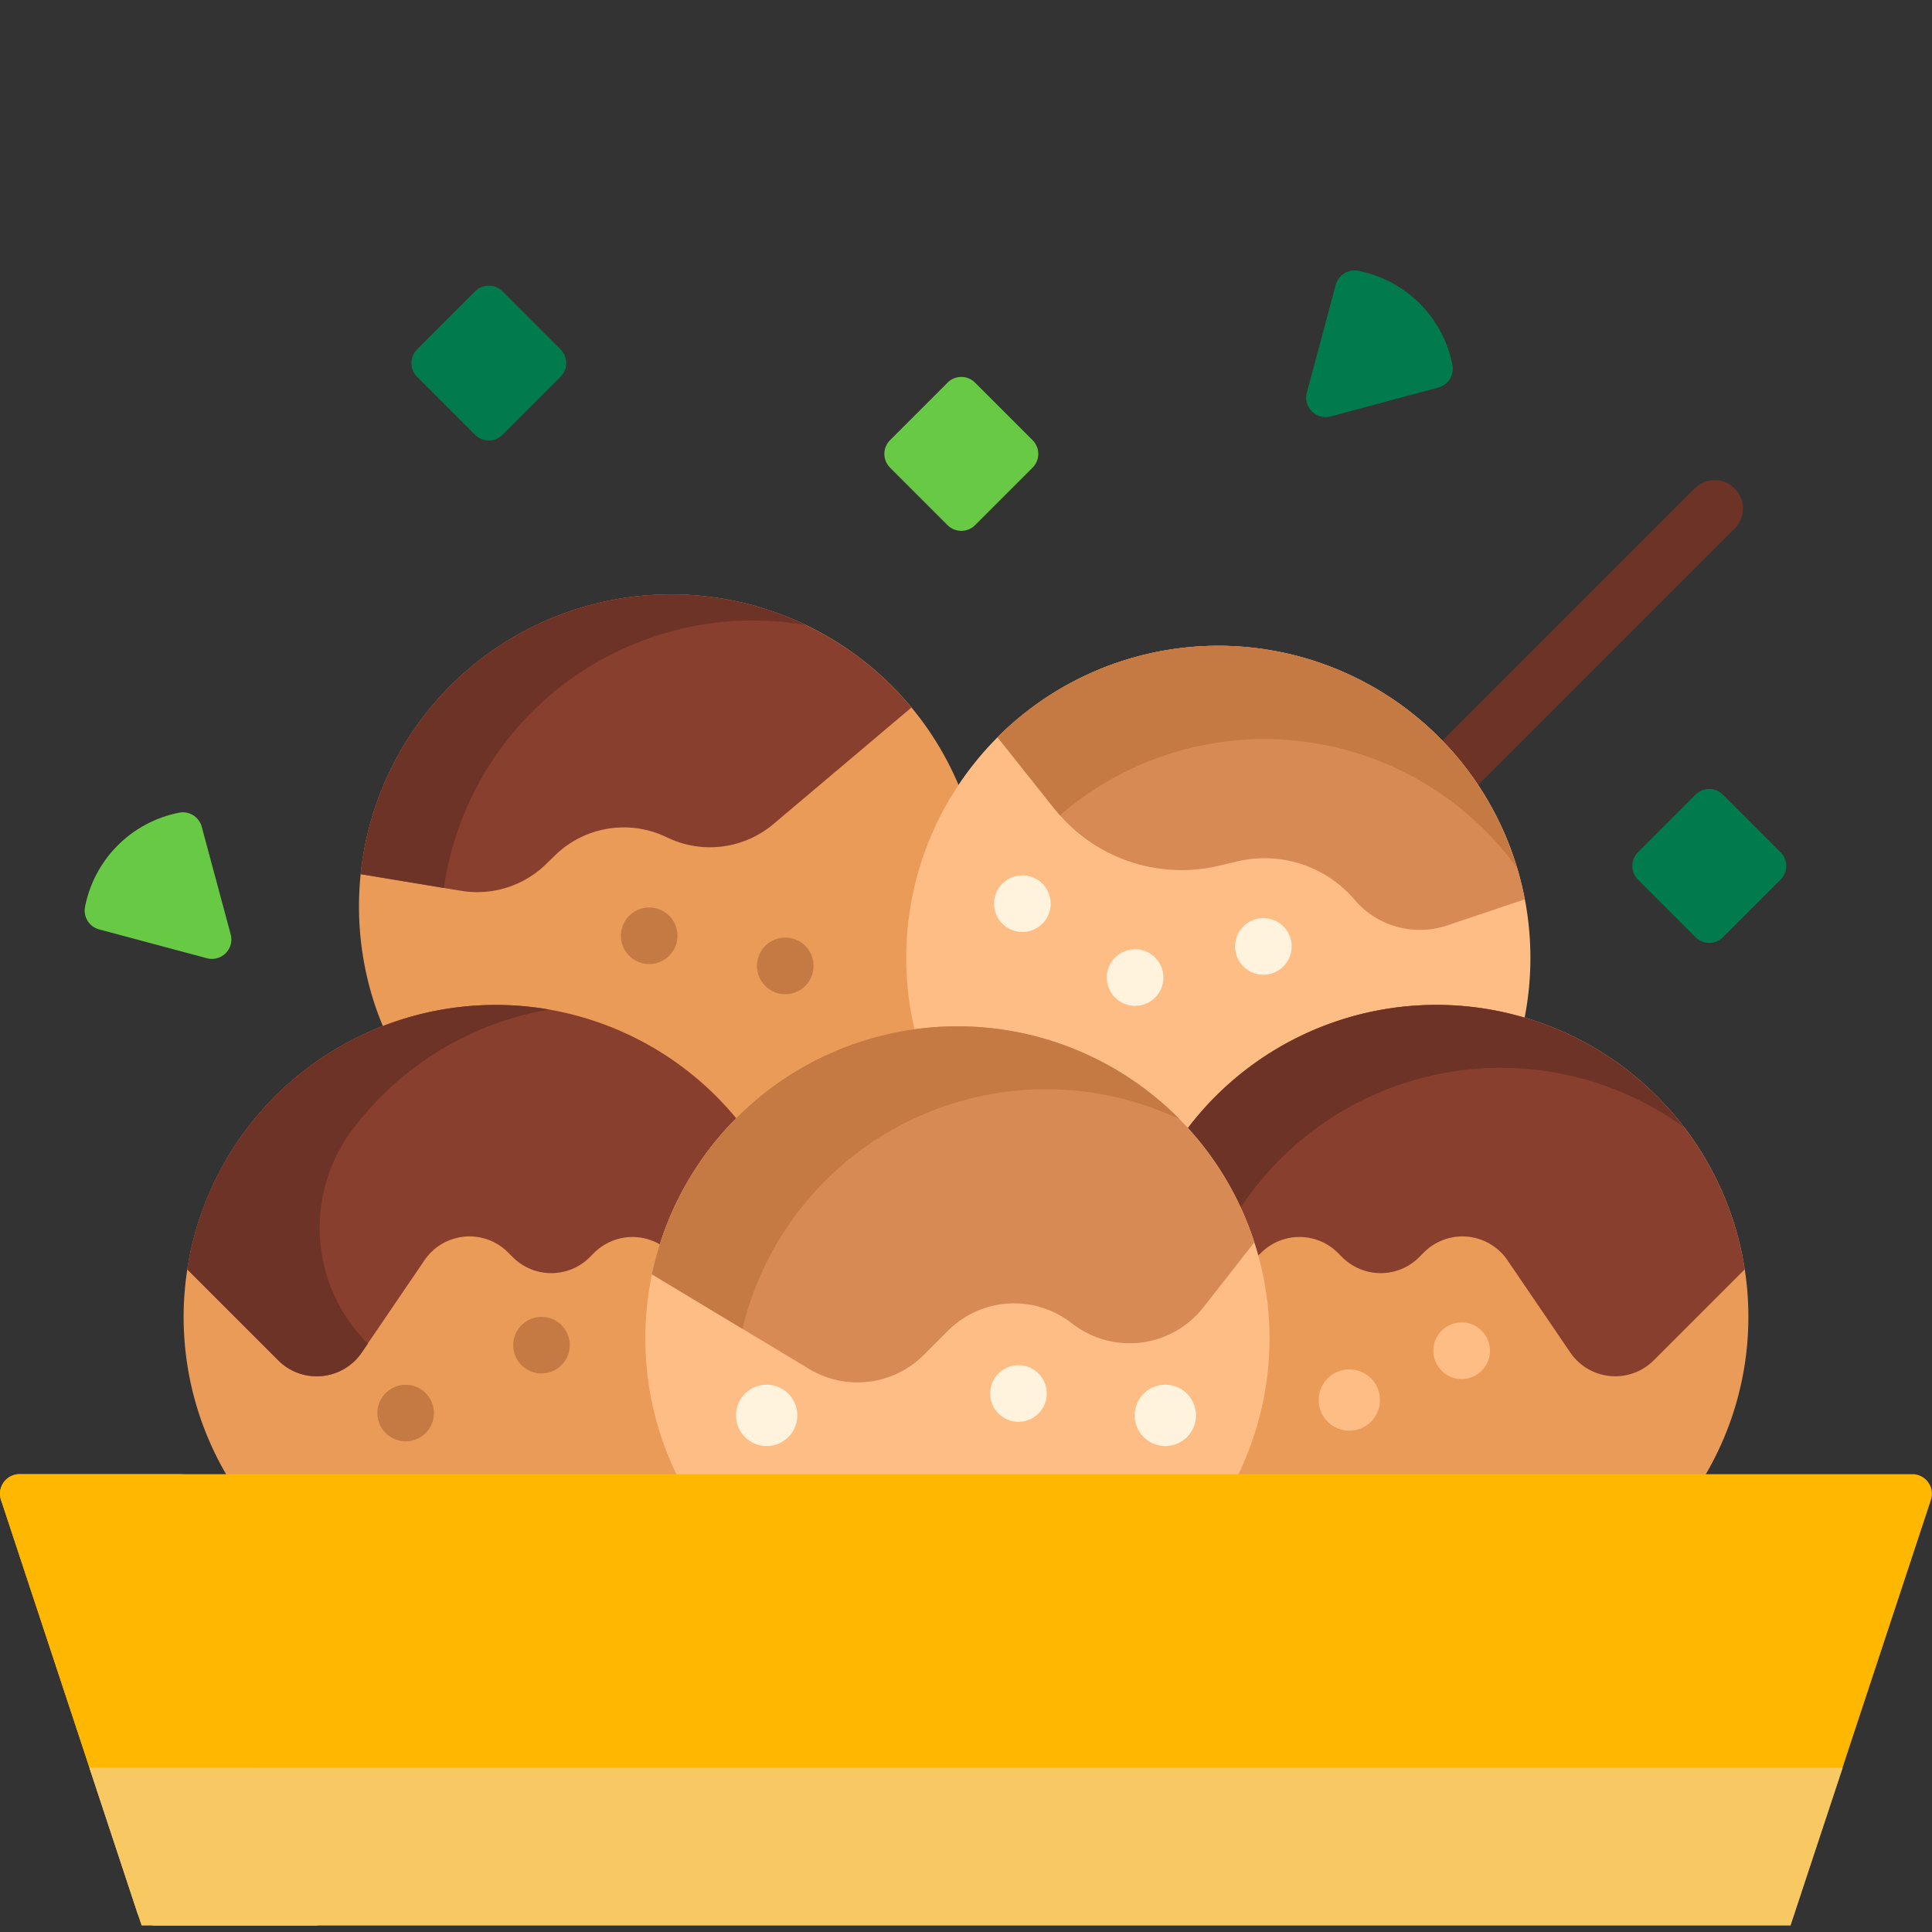 <svg xmlns="http://www.w3.org/2000/svg" xmlns:xlink="http://www.w3.org/1999/xlink" width="100" height="100" viewBox="0 0 100 100">
  <rect x="0" y="0" width="100" height="100" fill="#333333" stroke="none"/>
  <defs>
    <clipPath id="clip-path">
      <rect id="長方形_3516" data-name="長方形 3516" width="100" height="100" transform="translate(3048 4529)" fill="#fff"/>
    </clipPath>
  </defs>
  <g id="マスクグループ_252" data-name="マスクグループ 252" transform="translate(-3048 -4529)" clip-path="url(#clip-path)">
    <g id="グループ_3695" data-name="グループ 3695" transform="translate(3048 4506.3)">
      <g id="グループ_3702" data-name="グループ 3702" transform="translate(9.505 47.556)">
        <path id="パス_5690" data-name="パス 5690" d="M396.831,92.712a1.465,1.465,0,0,0-2.072,0l-13.19,13.19a15.766,15.766,0,0,1,1.843,2.3l13.419-13.419A1.465,1.465,0,0,0,396.831,92.712Z" transform="translate(-316.549 -92.283)" fill="#6d3326"/>
        <path id="パス_5691" data-name="パス 5691" d="M96.435,145.06a15.942,15.942,0,0,1,18.064,4.712l.137.166.152-.152a16.02,16.02,0,0,1,9.109-4.545l.213-.029L124.06,145a15.98,15.98,0,0,1,1.239-10.745,16.277,16.277,0,0,1,.942-1.646,16.154,16.154,0,0,0-30.233,11.36C96.137,144.342,96.282,144.7,96.435,145.06Z" transform="translate(-86.044 -116.623)" fill="#ea9b58"/>
        <path id="パス_5692" data-name="パス 5692" d="M106.369,123.424a16.153,16.153,0,0,0-10.786,13.591l5.2.861a5.1,5.1,0,0,0,4.375-1.363l.5-.487a5.1,5.1,0,0,1,5.773-.918,5.1,5.1,0,0,0,5.521-.691l7.137-6.027A16.158,16.158,0,0,0,106.369,123.424Z" transform="translate(-86.419 -116.624)" fill="#883f2e"/>
        <path id="パス_5693" data-name="パス 5693" d="M110.594,124.781a16.074,16.074,0,0,1,8.029-.654,16.148,16.148,0,0,0-23.04,12.891l4.306.712a16.148,16.148,0,0,1,10.7-12.95Z" transform="translate(-86.419 -116.628)" fill="#6d3326"/>
        <g id="グループ_3695-2" data-name="グループ 3695" transform="translate(37.396 8.568)">
          <path id="パス_5694" data-name="パス 5694" d="M242.791,156.047a15.92,15.92,0,0,1,11.943,5.39,15.932,15.932,0,0,1,17.374-5.837,16.154,16.154,0,1,0-31.494.6A16.008,16.008,0,0,1,242.791,156.047Z" transform="translate(-240.134 -136.154)" fill="#ffbd86"/>
          <path id="パス_5695" data-name="パス 5695" d="M282.969,137.845a16.157,16.157,0,0,0-18.6,3.048l2.951,3.71a8.394,8.394,0,0,0,8.495,2.945l.972-.229a6.117,6.117,0,0,1,6.06,1.988,4.437,4.437,0,0,0,4.795,1.328l4.015-1.352a16.126,16.126,0,0,0-8.686-11.439Z" transform="translate(-259.635 -136.159)" fill="#d88a55"/>
          <path id="パス_5696" data-name="パス 5696" d="M267.6,144.935a16.152,16.152,0,0,1,23.648,2.716,16.149,16.149,0,0,0-26.884-6.759l2.951,3.71C267.41,144.717,267.507,144.826,267.6,144.935Z" transform="translate(-259.635 -136.158)" fill="#c57a44"/>
        </g>
        <g id="グループ_3700" data-name="グループ 3700" transform="translate(0 27.16)">
          <g id="グループ_3697" data-name="グループ 3697">
            <path id="パス_5697" data-name="パス 5697" d="M74.486,255.825l-.136-.28A15.932,15.932,0,0,1,77.4,237.366a16.153,16.153,0,0,0-26.422,18.459h23.51Z" transform="translate(-48.665 -231.342)" fill="#ea9b58"/>
            <path id="パス_5698" data-name="パス 5698" d="M58.654,249.33l3.252-4.777a2.817,2.817,0,0,1,4.32-.406l.25.25a2.816,2.816,0,0,0,3.983,0l.221-.221a2.816,2.816,0,0,1,3.576-.335,15.978,15.978,0,0,1,3.913-6.476,16.152,16.152,0,0,0-28.545,7.662l4.71,4.71A2.816,2.816,0,0,0,58.654,249.33Z" transform="translate(-49.438 -231.341)" fill="#883f2e"/>
            <g id="グループ_3696" data-name="グループ 3696" transform="translate(0.187 0)">
              <path id="パス_5699" data-name="パス 5699" d="M58.145,237.832a16.153,16.153,0,0,1,10.2-6.254,16.156,16.156,0,0,0-18.718,13.45l4.71,4.71a2.817,2.817,0,0,0,4.32-.406l.313-.46A8.46,8.46,0,0,1,58.145,237.832Z" transform="translate(-49.624 -231.342)" fill="#6d3326"/>
            </g>
          </g>
          <g id="グループ_3698" data-name="グループ 3698" transform="translate(51.859 0)">
            <path id="パス_5700" data-name="パス 5700" d="M318.336,248.6a15.8,15.8,0,0,1-1.591,6.942l-.136.28H341a16.154,16.154,0,0,0-26.82-17.948A15.9,15.9,0,0,1,318.336,248.6Z" transform="translate(-314.184 -231.342)" fill="#ea9b58"/>
            <path id="パス_5701" data-name="パス 5701" d="M317.79,244.439a2.824,2.824,0,0,0,.307-.262,2.817,2.817,0,0,1,3.983,0l.221.221a2.816,2.816,0,0,0,3.983,0l.25-.25a2.817,2.817,0,0,1,4.32.406l3.252,4.777a2.817,2.817,0,0,0,4.32.406l4.71-4.71a16.153,16.153,0,0,0-28.942-7.149,15.95,15.95,0,0,1,3.6,6.56Z" transform="translate(-314.193 -231.342)" fill="#883f2e"/>
            <path id="パス_5702" data-name="パス 5702" d="M316.92,242.023a16.148,16.148,0,0,1,23.072-4.35,16.147,16.147,0,0,0-25.8.205A16.012,16.012,0,0,1,316.92,242.023Z" transform="translate(-314.193 -231.342)" fill="#6d3326"/>
          </g>
          <g id="グループ_3699" data-name="グループ 3699" transform="translate(23.898 1.106)">
            <path id="パス_5703" data-name="パス 5703" d="M201.628,260.382a16.154,16.154,0,1,0-28.9,0Z" transform="translate(-171.025 -237.006)" fill="#ffbd86"/>
            <path id="パス_5704" data-name="パス 5704" d="M188.592,237.007a16.159,16.159,0,0,0-15.811,12.836l8.139,4.9a4.845,4.845,0,0,0,5.926-.724l1.253-1.253a4.845,4.845,0,0,1,6.417-.386,4.845,4.845,0,0,0,6.8-.822l2.644-3.371A16.159,16.159,0,0,0,188.592,237.007Z" transform="translate(-172.438 -237.007)" fill="#d88a55"/>
            <path id="パス_5705" data-name="パス 5705" d="M193.176,240.266a16.082,16.082,0,0,1,6.915,1.552,16.152,16.152,0,0,0-27.31,8.024l4.685,2.822a16.157,16.157,0,0,1,15.71-12.4Z" transform="translate(-172.438 -237.006)" fill="#c57a44"/>
          </g>
        </g>
        <circle id="楕円形_372" data-name="楕円形 372" cx="1.465" cy="1.465" r="1.465" transform="translate(22.632 22.114)" fill="#c57a44"/>
        <circle id="楕円形_373" data-name="楕円形 373" cx="1.465" cy="1.465" r="1.465" transform="translate(41.948 20.454)" fill="#fff3de"/>
        <circle id="楕円形_374" data-name="楕円形 374" cx="1.465" cy="1.465" r="1.465" transform="translate(47.783 24.277)" fill="#fff3de"/>
        <circle id="楕円形_375" data-name="楕円形 375" cx="1.465" cy="1.465" r="1.465" transform="translate(54.423 22.667)" fill="#fff3de"/>
        <circle id="楕円形_376" data-name="楕円形 376" cx="1.465" cy="1.465" r="1.465" transform="translate(64.684 43.593)" fill="#ffbd86"/>
        <circle id="楕円形_377" data-name="楕円形 377" cx="1.587" cy="1.587" r="1.587" transform="translate(58.749 46.023)" fill="#ffbd86"/>
        <circle id="楕円形_378" data-name="楕円形 378" cx="1.587" cy="1.587" r="1.587" transform="translate(28.59 46.817)" fill="#fff3de"/>
        <circle id="楕円形_379" data-name="楕円形 379" cx="1.465" cy="1.465" r="1.465" transform="translate(41.746 45.806)" fill="#fff3de"/>
        <circle id="楕円形_380" data-name="楕円形 380" cx="1.587" cy="1.587" r="1.587" transform="translate(49.225 46.817)" fill="#fff3de"/>
        <g id="グループ_3701" data-name="グループ 3701" transform="translate(10.026 23.673)">
          <circle id="楕円形_381" data-name="楕円形 381" cx="1.465" cy="1.465" r="1.465" transform="translate(7.031 19.631)" fill="#c57a44"/>
          <circle id="楕円形_382" data-name="楕円形 382" cx="1.465" cy="1.465" r="1.465" transform="translate(0 23.146)" fill="#c57a44"/>
          <circle id="楕円形_383" data-name="楕円形 383" cx="1.465" cy="1.465" r="1.465" transform="translate(19.648)" fill="#c57a44"/>
        </g>
      </g>
      <path id="パス_5706" data-name="パス 5706" d="M237.637,72.589l-2.977-2.977a1.006,1.006,0,0,1,0-1.423l2.977-2.977a1.006,1.006,0,0,1,1.423,0l2.977,2.977a1.006,1.006,0,0,1,0,1.423l-2.977,2.977A1.006,1.006,0,0,1,237.637,72.589Z" transform="translate(-188.591 -22.707)" fill="#68ca44"/>
      <path id="パス_5707" data-name="パス 5707" d="M435.855,181.788l-2.977-2.977a1.006,1.006,0,0,1,0-1.423l2.977-2.977a1.006,1.006,0,0,1,1.423,0l2.977,2.977a1.006,1.006,0,0,1,0,1.423l-2.977,2.977A1.006,1.006,0,0,1,435.855,181.788Z" transform="translate(-348.095 -110.578)" fill="#017b4e"/>
      <path id="パス_5708" data-name="パス 5708" d="M112.3,48.423l-3-3a1.006,1.006,0,0,1,0-1.423l3-3a1.006,1.006,0,0,1,1.423,0l3,3a1.006,1.006,0,0,1,0,1.423l-3,3A1.006,1.006,0,0,1,112.3,48.423Z" transform="translate(-87.71 -3.218)" fill="#017b4e"/>
      <g id="グループ_3703" data-name="グループ 3703" transform="translate(0 99.003)">
        <path id="パス_5709" data-name="パス 5709" d="M4.7,371.091H95.3l4.644-14.066a1.014,1.014,0,0,0-.963-1.332H1.015a1.014,1.014,0,0,0-.963,1.332Z" transform="translate(0 -355.693)" fill="#ffb700"/>
      </g>
      <path id="パス_5710" data-name="パス 5710" d="M13.181,370.89,8.6,357.026a1.014,1.014,0,0,1,.963-1.332H1.015a1.014,1.014,0,0,0-.963,1.332L4.63,370.89Z" transform="translate(0 -256.691)" fill="#ffb700"/>
      <path id="パス_5711" data-name="パス 5711" d="M23.7,433.5l2.7,8.164h85.351l2.7-8.164Z" transform="translate(-19.072 -319.3)" fill="#f8c963"/>
      <path id="パス_5712" data-name="パス 5712" d="M34.719,440.968,32.253,433.5H23.7l2.466,7.468a1.014,1.014,0,0,0,.963.7h8.551A1.014,1.014,0,0,1,34.719,440.968Z" transform="translate(-19.072 -319.3)" fill="#f8c963"/>
      <path id="パス_5713" data-name="パス 5713" d="M352.988,42.759a1.009,1.009,0,0,0,.728-1.169,6.171,6.171,0,0,0-4.871-4.871,1.009,1.009,0,0,0-1.169.728l-1.494,5.575a1.006,1.006,0,0,0,1.232,1.232Z" transform="translate(-278.539)" fill="#017b4e"/>
      <path id="パス_5714" data-name="パス 5714" d="M23.189,186.357a1.009,1.009,0,0,1-.728-1.169,6.171,6.171,0,0,1,4.871-4.871,1.009,1.009,0,0,1,1.169.728L30,186.618a1.006,1.006,0,0,1-1.232,1.232Z" transform="translate(-18.059 -115.552)" fill="#68ca44"/>
    </g>
  </g>
</svg>
